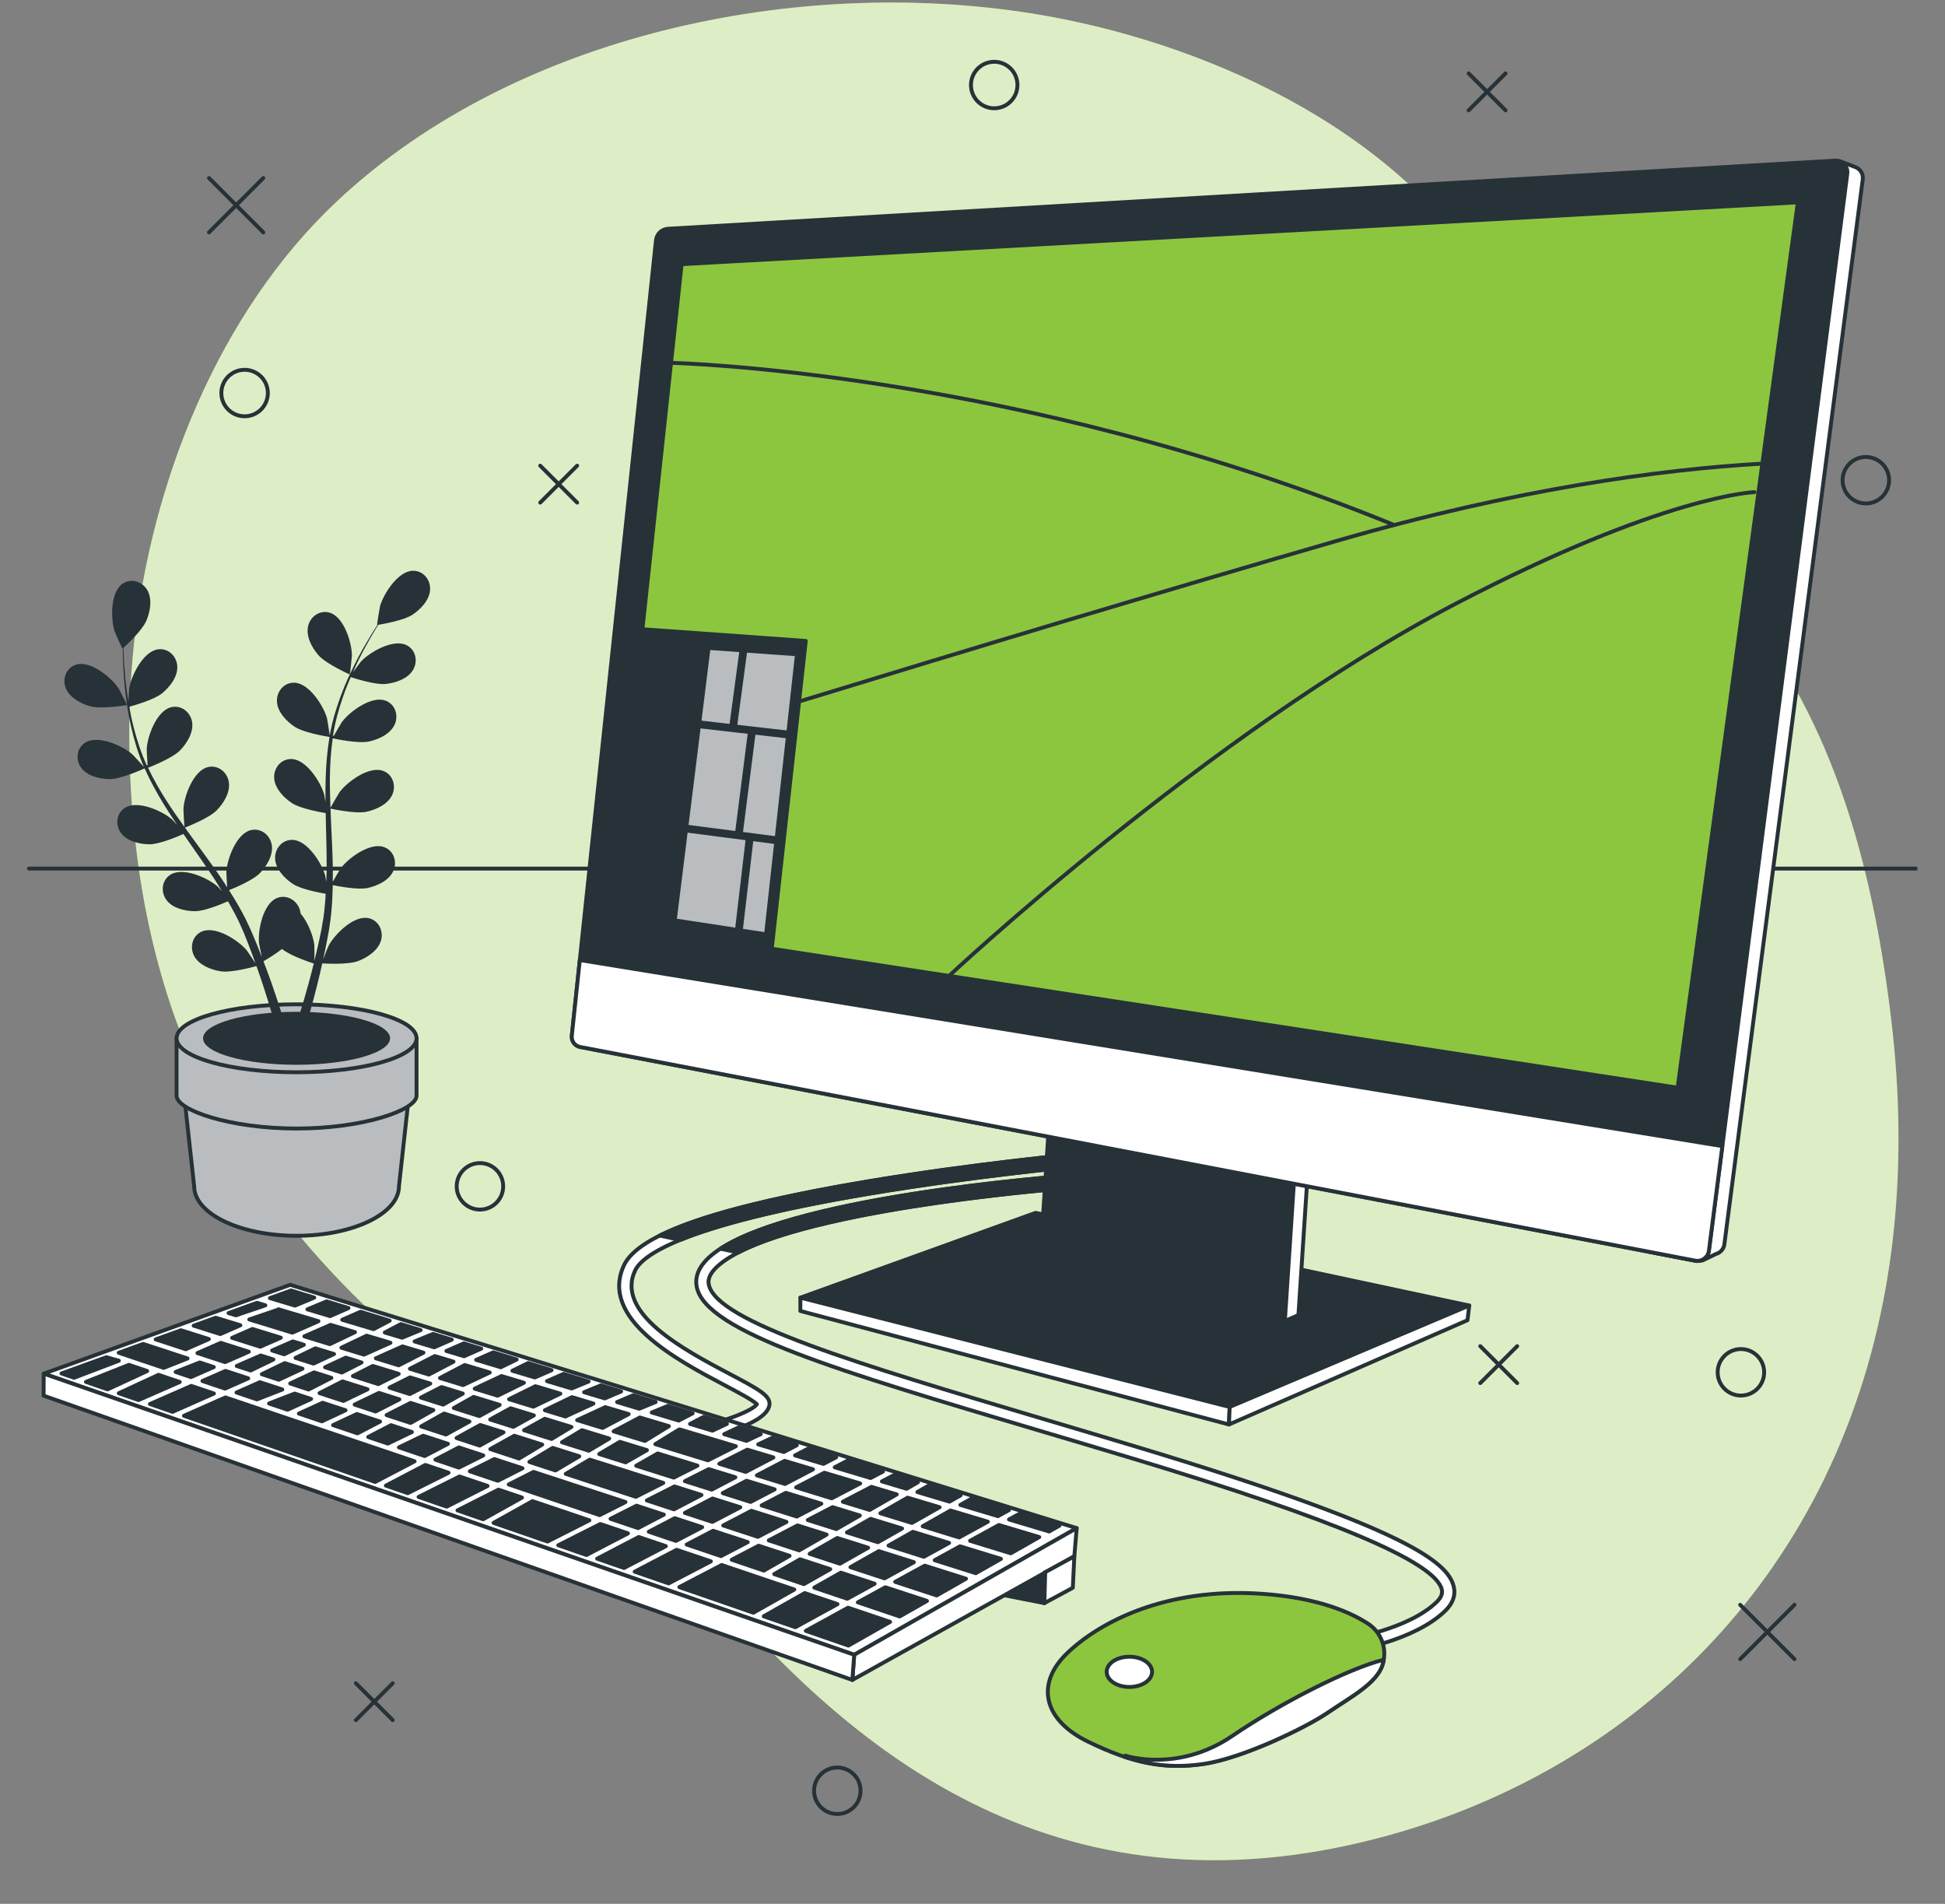 <?xml version="1.0" encoding="UTF-8"?>
<svg xmlns="http://www.w3.org/2000/svg" width="376" height="368" viewBox="0 0 376 368" fill="none">
  <rect x="0" y="0" width="376" height="368" fill="#808080" stroke="none"/>
  <path d="M205.737 3.735C238.434 10.312 275.594 28.501 290.784 60.038C313.74 107.687 355.034 107.205 365.646 197.435C367.302 211.504 367.406 224.735 366.169 237.103C365.505 243.752 364.445 250.154 363.026 256.297C350.203 312.055 307.899 346.845 259.421 356.933C195.664 370.213 157.87 330.297 135.277 304.038C112.685 277.781 37.597 253.797 26.467 165.177C24.776 151.665 24.466 137.963 25.907 124.407C29.184 93.463 42.111 60.471 65.259 38.796C66.999 37.169 68.793 35.595 70.634 34.067C106.658 4.252 161.161 -5.236 205.737 3.735Z" fill="#8CC63F"></path>
  <path opacity="0.7" d="M205.737 3.735C238.434 10.312 275.594 28.501 290.784 60.038C313.74 107.687 355.034 107.205 365.646 197.435C367.302 211.504 367.406 224.735 366.169 237.103C365.505 243.752 364.445 250.154 363.026 256.297C350.203 312.055 307.899 346.845 259.421 356.933C195.664 370.213 157.87 330.297 135.277 304.038C112.685 277.781 37.597 253.797 26.467 165.177C24.776 151.665 24.466 137.963 25.907 124.407C29.184 93.463 42.111 60.471 65.259 38.796C66.999 37.169 68.793 35.595 70.634 34.067C106.658 4.252 161.161 -5.236 205.737 3.735Z" fill="white"></path>
  <path d="M40.402 34.417L50.9 44.915" stroke="#263238" stroke-width="0.752" stroke-miterlimit="10" stroke-linecap="round" stroke-linejoin="round"></path>
  <path d="M50.9 34.417L40.402 44.915" stroke="#263238" stroke-width="0.752" stroke-miterlimit="10" stroke-linecap="round" stroke-linejoin="round"></path>
  <path d="M336.404 310.2L346.902 320.698" stroke="#263238" stroke-width="0.752" stroke-miterlimit="10" stroke-linecap="round" stroke-linejoin="round"></path>
  <path d="M346.902 310.2L336.404 320.698" stroke="#263238" stroke-width="0.752" stroke-miterlimit="10" stroke-linecap="round" stroke-linejoin="round"></path>
  <path d="M104.434 90.014L111.571 97.15" stroke="#263238" stroke-width="0.752" stroke-miterlimit="10" stroke-linecap="round" stroke-linejoin="round"></path>
  <path d="M111.571 90.014L104.434 97.15" stroke="#263238" stroke-width="0.752" stroke-miterlimit="10" stroke-linecap="round" stroke-linejoin="round"></path>
  <path d="M286.16 260.201L293.297 267.338" stroke="#263238" stroke-width="0.752" stroke-miterlimit="10" stroke-linecap="round" stroke-linejoin="round"></path>
  <path d="M293.297 260.201L286.16 267.338" stroke="#263238" stroke-width="0.752" stroke-miterlimit="10" stroke-linecap="round" stroke-linejoin="round"></path>
  <path d="M68.791 325.356L75.927 332.492" stroke="#263238" stroke-width="0.752" stroke-miterlimit="10" stroke-linecap="round" stroke-linejoin="round"></path>
  <path d="M75.927 325.356L68.791 332.492" stroke="#263238" stroke-width="0.752" stroke-miterlimit="10" stroke-linecap="round" stroke-linejoin="round"></path>
  <path d="M283.914 14.187L291.051 21.324" stroke="#263238" stroke-width="0.752" stroke-miterlimit="10" stroke-linecap="round" stroke-linejoin="round"></path>
  <path d="M291.051 14.187L283.914 21.324" stroke="#263238" stroke-width="0.752" stroke-miterlimit="10" stroke-linecap="round" stroke-linejoin="round"></path>
  <path d="M51.777 75.972C51.777 73.49 49.766 71.478 47.284 71.478C44.803 71.478 42.791 73.49 42.791 75.972C42.791 78.453 44.803 80.465 47.284 80.465C49.766 80.465 51.777 78.453 51.777 75.972Z" stroke="#263238" stroke-width="0.752" stroke-miterlimit="10" stroke-linecap="round" stroke-linejoin="round"></path>
  <path d="M196.69 16.434C196.69 13.953 194.678 11.941 192.196 11.941C189.715 11.941 187.703 13.953 187.703 16.434C187.703 18.916 189.715 20.927 192.196 20.927C194.678 20.927 196.69 18.916 196.69 16.434Z" stroke="#263238" stroke-width="0.752" stroke-miterlimit="10" stroke-linecap="round" stroke-linejoin="round"></path>
  <path d="M336.546 269.75C339.027 269.75 341.039 267.738 341.039 265.256C341.039 262.775 339.027 260.763 336.546 260.763C334.064 260.763 332.053 262.775 332.053 265.256C332.053 267.738 334.064 269.75 336.546 269.75Z" stroke="#263238" stroke-width="0.752" stroke-miterlimit="10" stroke-linecap="round" stroke-linejoin="round"></path>
  <path d="M166.357 346.137C166.357 343.656 164.346 341.644 161.864 341.644C159.383 341.644 157.371 343.656 157.371 346.137C157.371 348.619 159.383 350.63 161.864 350.63C164.345 350.631 166.357 348.619 166.357 346.137Z" stroke="#263238" stroke-width="0.752" stroke-miterlimit="10" stroke-linecap="round" stroke-linejoin="round"></path>
  <path d="M97.272 229.31C97.272 226.828 95.26 224.816 92.778 224.816C90.297 224.816 88.285 226.828 88.285 229.31C88.285 231.791 90.297 233.803 92.778 233.803C95.26 233.804 97.272 231.791 97.272 229.31Z" stroke="#263238" stroke-width="0.752" stroke-miterlimit="10" stroke-linecap="round" stroke-linejoin="round"></path>
  <path d="M365.191 92.822C365.191 90.34 363.18 88.329 360.698 88.329C358.217 88.329 356.205 90.34 356.205 92.822C356.205 95.303 358.217 97.315 360.698 97.315C363.179 97.316 365.191 95.303 365.191 92.822Z" stroke="#263238" stroke-width="0.752" stroke-miterlimit="10" stroke-linecap="round" stroke-linejoin="round"></path>
  <path d="M370.336 167.89H5.609" stroke="#263238" stroke-width="0.752" stroke-miterlimit="10" stroke-linecap="round" stroke-linejoin="round"></path>
  <path d="M35.555 211.324L37.534 229.305C37.534 234.587 46.397 238.868 57.33 238.868C68.262 238.868 77.125 234.587 77.125 229.305L79.105 211.324H35.555Z" fill="#BABDBF" stroke="#263238" stroke-width="0.752" stroke-miterlimit="10" stroke-linecap="round" stroke-linejoin="round"></path>
  <path d="M34.131 200.695V211.779C34.131 214.611 44.517 218.137 57.328 218.137C70.139 218.137 80.525 214.611 80.525 211.779V200.695H34.131Z" fill="#BABDBF" stroke="#263238" stroke-width="0.752" stroke-miterlimit="10" stroke-linecap="round" stroke-linejoin="round"></path>
  <path d="M57.33 207.263C70.141 207.263 80.527 204.322 80.527 200.694C80.527 197.066 70.141 194.125 57.33 194.125C44.518 194.125 34.133 197.066 34.133 200.694C34.133 204.322 44.518 207.263 57.33 207.263Z" fill="#BABDBF" stroke="#263238" stroke-width="0.752" stroke-miterlimit="10" stroke-linecap="round" stroke-linejoin="round"></path>
  <path d="M57.33 205.814C67.313 205.814 75.406 203.522 75.406 200.694C75.406 197.867 67.313 195.575 57.33 195.575C47.347 195.575 39.254 197.867 39.254 200.694C39.254 203.522 47.347 205.814 57.33 205.814Z" fill="#263238"></path>
  <path d="M17.478 136.528C19.626 137.117 24.551 136.289 24.555 136.289C24.606 136.28 23.024 133.208 22.902 133.026C21.489 130.915 17.517 127.668 14.782 128.449C12.812 129.012 11.986 131.185 12.714 133.011C13.458 134.878 15.649 136.025 17.478 136.528Z" fill="#263238"></path>
  <path d="M67.61 130.368C67.658 130.39 68.033 126.955 68.031 126.736C68.017 124.196 66.496 119.297 63.784 118.44C61.83 117.823 59.943 119.179 59.543 121.105C59.134 123.07 60.328 125.237 61.576 126.665C63.043 128.341 67.607 130.367 67.61 130.368Z" fill="#263238"></path>
  <path d="M79.762 110.326C76.92 110.431 74.151 114.749 73.46 117.193C73.401 117.404 72.848 120.815 72.9 120.807C72.9 120.807 72.948 120.799 72.96 120.798C72.517 121.476 72.05 122.208 71.557 123.018C70.658 124.522 69.655 126.229 68.688 128.161C67.718 130.089 66.717 132.211 65.866 134.54C65.009 136.875 64.227 139.374 63.754 142.053C63.748 142.083 63.747 142.115 63.742 142.145C63.636 141.319 63.266 139.017 63.217 138.844C62.532 136.399 59.772 132.075 56.93 131.964C54.882 131.885 53.42 133.692 53.542 135.654C53.667 137.658 55.391 139.432 56.972 140.48C58.755 141.661 63.336 142.391 63.702 142.448C63.275 145.005 63.044 147.661 62.959 150.364C62.908 151.909 62.905 153.467 62.923 155.028C62.809 154.316 62.702 153.68 62.677 153.593C61.992 151.147 59.232 146.824 56.39 146.713C54.342 146.634 52.88 148.441 53.002 150.403C53.127 152.407 54.851 154.181 56.432 155.229C58.037 156.291 61.93 156.993 62.962 157.164C62.975 157.764 62.981 158.362 62.997 158.961C63.069 161.835 63.154 164.702 63.15 167.517C63.149 168.509 63.112 169.486 63.078 170.464C62.976 169.833 62.886 169.3 62.863 169.221C62.179 166.775 59.418 162.452 56.576 162.341C54.528 162.261 53.066 164.068 53.188 166.031C53.313 168.035 55.036 169.809 56.618 170.857C58.149 171.871 61.737 172.55 62.963 172.761C62.899 173.761 62.835 174.763 62.728 175.729C62.639 176.387 62.599 177.027 62.474 177.683C62.364 178.335 62.254 178.981 62.146 179.62C61.892 180.843 61.637 182.107 61.358 183.295C61.172 184.122 60.978 184.907 60.785 185.698C60.798 184.711 60.781 182.777 60.761 182.616C60.558 180.94 59.571 178.312 58.114 176.575C58.086 176.328 58.036 176.083 57.962 175.845C57.374 173.969 55.363 172.804 53.479 173.61C50.864 174.729 49.831 179.753 50.066 182.282C50.079 182.431 50.411 184.033 50.636 185.04C50.414 184.468 50.204 183.911 49.968 183.325C49.508 182.163 49.015 181.018 48.489 179.782C48.215 179.195 47.937 178.602 47.656 178.003C47.391 177.403 47.034 176.803 46.724 176.195C45.973 174.803 45.143 173.428 44.278 172.061C45.294 171.655 48.882 170.166 50.212 168.801C51.535 167.442 52.844 165.343 52.541 163.359C52.245 161.415 50.433 159.959 48.449 160.47C45.694 161.18 43.912 165.99 43.762 168.526C43.752 168.683 43.848 170.515 43.921 171.52C43.394 170.702 42.872 169.884 42.313 169.074C40.697 166.737 38.988 164.42 37.294 162.103C36.774 161.393 36.266 160.68 35.753 159.968C36.116 159.828 40.42 158.149 41.909 156.62C43.233 155.261 44.541 153.162 44.239 151.177C43.943 149.234 42.131 147.777 40.147 148.288C37.392 148.998 35.611 153.808 35.46 156.344C35.448 156.535 35.59 159.17 35.66 159.838C34.532 158.27 33.423 156.696 32.393 155.099C30.969 152.899 29.692 150.662 28.616 148.402C28.786 148.337 33.285 146.605 34.811 145.039C36.134 143.68 37.443 141.581 37.14 139.597C36.844 137.653 35.032 136.197 33.048 136.708C30.293 137.418 28.512 142.227 28.361 144.762C28.351 144.929 28.457 146.938 28.53 147.891C28.444 147.913 28.459 147.909 28.373 147.932C27.249 145.498 26.467 142.998 25.851 140.623C25.491 139.247 25.224 137.912 24.993 136.608C25.864 136.372 29.833 135.247 31.362 133.988C32.827 132.783 34.358 130.841 34.276 128.835C34.195 126.871 32.554 125.224 30.526 125.514C27.71 125.917 25.411 130.502 24.982 133.006C24.959 133.142 24.875 134.552 24.829 135.58C24.734 134.989 24.625 134.383 24.545 133.815C24.241 131.686 24.092 129.717 23.976 127.972C23.917 126.98 23.884 126.081 23.861 125.24C24.596 124.562 27.518 121.792 28.281 120.004C29.026 118.26 29.489 115.83 28.492 114.088C27.515 112.381 25.3 111.676 23.634 112.869C21.32 114.524 21.393 119.653 22.166 122.072C22.233 122.281 23.653 125.431 23.692 125.396C23.692 125.396 23.728 125.363 23.737 125.356C23.742 126.165 23.757 127.033 23.792 127.981C23.871 129.732 23.977 131.709 24.236 133.854C24.49 135.997 24.826 138.318 25.402 140.732C25.975 143.152 26.701 145.668 27.785 148.163C27.797 148.191 27.813 148.219 27.825 148.247C27.282 147.615 25.702 145.901 25.566 145.783C23.646 144.121 18.959 142.037 16.527 143.513C14.775 144.576 14.553 146.89 15.737 148.459C16.947 150.062 19.363 150.59 21.26 150.592C23.399 150.593 27.623 148.675 27.958 148.522C29.012 150.889 30.286 153.233 31.706 155.533C32.516 156.85 33.373 158.15 34.248 159.444C33.761 158.913 33.321 158.442 33.252 158.383C31.332 156.72 26.645 154.637 24.213 156.113C22.461 157.176 22.239 159.49 23.424 161.06C24.633 162.662 27.05 163.192 28.947 163.192C30.871 163.194 34.505 161.631 35.462 161.204C35.803 161.697 36.138 162.192 36.481 162.683C38.126 165.04 39.779 167.386 41.329 169.736C41.876 170.563 42.383 171.399 42.895 172.233C42.462 171.762 42.092 171.369 42.03 171.315C40.11 169.652 35.422 167.569 32.991 169.045C31.239 170.109 31.017 172.422 32.201 173.992C33.411 175.594 35.827 176.123 37.724 176.125C39.561 176.126 42.928 174.714 44.066 174.212C44.563 175.082 45.064 175.952 45.507 176.818C45.797 177.416 46.116 177.971 46.373 178.587C46.641 179.192 46.906 179.791 47.167 180.385C47.63 181.546 48.115 182.741 48.538 183.884C48.838 184.678 49.11 185.44 49.386 186.205C48.851 185.375 47.771 183.771 47.665 183.648C46.019 181.713 41.702 178.944 39.075 180.034C37.182 180.82 36.611 183.074 37.544 184.804C38.497 186.571 40.805 187.46 42.68 187.749C44.745 188.066 49.041 186.88 49.577 186.728C50.029 187.997 50.456 189.236 50.84 190.413C52.171 194.447 53.128 197.86 53.768 200.272L55.676 199.995C55.66 199.94 55.646 199.891 55.63 199.835C54.929 197.405 53.881 193.951 52.435 189.868C51.982 188.577 51.471 187.206 50.934 185.804C51.243 185.625 53.001 184.6 54.52 183.435C56.187 184.787 60.143 186.077 60.655 186.24C60.332 187.549 60.005 188.818 59.677 190.011C58.561 194.11 57.476 197.485 56.68 199.849L58.773 199.546C59.49 197.211 60.393 194.107 61.307 190.437C61.641 189.11 61.972 187.685 62.297 186.219C62.843 186.252 67.303 186.504 69.256 185.756C71.027 185.077 73.095 183.72 73.652 181.79C74.197 179.901 73.163 177.82 71.147 177.453C68.348 176.943 64.715 180.564 63.516 182.803C63.445 182.935 62.838 184.454 62.471 185.419C62.601 184.818 62.733 184.238 62.859 183.619C63.117 182.396 63.338 181.169 63.581 179.849C63.675 179.208 63.771 178.56 63.867 177.905C63.977 177.259 64.011 176.561 64.086 175.883C64.227 174.307 64.295 172.703 64.327 171.085C65.397 171.309 69.212 172.045 71.075 171.64C72.929 171.237 75.178 170.209 76.021 168.386C76.846 166.602 76.138 164.387 74.201 163.72C71.512 162.792 67.372 165.821 65.848 167.853C65.752 167.979 64.823 169.56 64.329 170.438C64.34 169.466 64.357 168.495 64.336 167.51C64.278 164.669 64.13 161.795 63.996 158.927C63.954 158.049 63.924 157.173 63.89 156.297C64.269 156.38 68.785 157.354 70.871 156.9C72.725 156.498 74.974 155.469 75.817 153.646C76.642 151.862 75.934 149.648 73.997 148.98C71.308 148.052 67.168 151.081 65.644 153.112C65.529 153.265 64.194 155.541 63.883 156.136C63.809 154.206 63.751 152.281 63.773 150.382C63.799 147.761 63.969 145.19 64.318 142.712C64.494 142.752 69.203 143.789 71.339 143.325C73.193 142.922 75.442 141.893 76.285 140.071C77.111 138.286 76.402 136.072 74.465 135.404C71.776 134.476 67.636 137.505 66.112 139.537C66.012 139.67 64.993 141.402 64.527 142.239C64.443 142.209 64.458 142.215 64.374 142.185C64.779 139.536 65.507 137.02 66.303 134.699C66.762 133.354 67.275 132.093 67.802 130.878C68.66 131.162 72.59 132.412 74.559 132.206C76.446 132.009 78.794 131.234 79.833 129.516C80.849 127.833 80.389 125.553 78.536 124.676C75.965 123.46 71.518 126.016 69.78 127.866C69.685 127.967 68.838 129.097 68.232 129.929C68.478 129.385 68.723 128.818 68.969 128.3C69.889 126.356 70.852 124.633 71.717 123.113C72.215 122.253 72.684 121.485 73.129 120.771C74.115 120.61 78.08 119.912 79.704 118.842C81.287 117.797 83.015 116.027 83.143 114.023C83.269 112.061 81.81 110.25 79.762 110.326Z" fill="#263238"></path>
  <path d="M260.916 319.154L260.561 316.803C260.677 316.785 272.185 314.99 277.689 309.696C278.87 308.561 278.841 307.74 278.716 307.223C277.443 301.938 257.982 293.685 219.222 281.994C212.839 280.068 206.656 278.233 200.732 276.475C162.031 264.988 136.463 257.399 134.698 248.786C134.255 246.633 135.227 244.548 137.583 242.591C150.996 231.452 204.387 227.412 206.653 227.246L206.828 229.617C206.28 229.658 151.933 233.764 139.103 244.421C136.648 246.46 136.933 247.852 137.027 248.309C138.506 255.525 166.265 263.764 201.409 274.195C207.336 275.955 213.523 277.791 219.909 279.717C271.68 295.334 279.88 301.898 281.029 306.667C281.433 308.348 280.865 309.944 279.338 311.411C273.284 317.231 261.419 319.078 260.916 319.154Z" fill="white" stroke="#263238" stroke-width="0.752" stroke-miterlimit="10" stroke-linecap="round" stroke-linejoin="round"></path>
  <path d="M139.271 241.363L142.702 242.107C159.875 233.165 206.322 229.654 206.828 229.617L206.654 227.246C204.473 227.406 154.954 231.154 139.271 241.363Z" fill="#263238" stroke="#263238" stroke-width="0.752" stroke-miterlimit="10" stroke-linecap="round" stroke-linejoin="round"></path>
  <path d="M267.297 321.697C268.202 318.769 267.083 315.564 264.519 313.883C261.061 311.614 254.764 308.842 244.089 308.08C225.189 306.73 212.365 313.705 206.29 319.555C200.216 325.404 201.565 332.379 210.34 336.654C219.114 340.929 225.414 342.054 232.839 340.929C240.263 339.804 252.413 333.955 256.688 331.029C260.963 328.105 266.137 325.404 267.262 321.804C267.275 321.768 267.286 321.732 267.297 321.697Z" fill="#8CC63F" stroke="#263238" stroke-width="0.752" stroke-miterlimit="10" stroke-linecap="round" stroke-linejoin="round"></path>
  <path d="M238.239 335.529C227.665 342.729 217.54 339.354 217.54 339.354L217.307 339.55C222.786 341.378 227.527 341.734 232.839 340.929C240.264 339.804 252.414 333.954 256.688 331.03C260.963 328.105 266.138 325.405 267.263 321.805C267.274 321.769 267.285 321.734 267.296 321.697C267.386 321.406 267.451 321.112 267.501 320.817C260.842 322.43 247.603 329.154 238.239 335.529Z" fill="white" stroke="#263238" stroke-width="0.752" stroke-miterlimit="10" stroke-linecap="round" stroke-linejoin="round"></path>
  <path d="M222.714 323.154C222.714 324.769 220.75 326.079 218.327 326.079C215.904 326.079 213.939 324.77 213.939 323.154C213.939 321.537 215.904 320.229 218.327 320.229C220.75 320.229 222.714 321.538 222.714 323.154Z" fill="white" stroke="#263238" stroke-width="0.752" stroke-miterlimit="10" stroke-linecap="round" stroke-linejoin="round"></path>
  <path d="M134.312 278.419L133.83 276.091C140.947 274.617 145.655 272.486 146.316 271.429C145.589 270.655 142.539 269.045 140.054 267.732C130.98 262.941 115.792 254.922 120.619 244.578C123.445 238.52 138.821 233.223 167.622 228.385C188.518 224.874 208.906 222.991 209.109 222.973L209.326 225.341C209.123 225.36 188.812 227.236 168.004 230.732C131.844 236.808 124.144 242.645 122.772 245.585C118.902 253.876 132.298 260.949 141.162 265.63C146.546 268.472 149.004 269.77 148.746 271.574C148.234 275.163 138.482 277.557 134.312 278.419Z" fill="white" stroke="#263238" stroke-width="0.752" stroke-miterlimit="10" stroke-linecap="round" stroke-linejoin="round"></path>
  <path d="M209.111 222.973C208.907 222.992 188.519 224.874 167.624 228.385C148.323 231.627 135.061 235.077 127.555 238.822L131.497 239.677C138.009 237.012 149.121 233.905 168.006 230.732C188.814 227.235 209.125 225.36 209.328 225.341L209.111 222.973Z" fill="#263238" stroke="#263238" stroke-width="0.752" stroke-miterlimit="10" stroke-linecap="round" stroke-linejoin="round"></path>
  <path d="M208.143 295.376L165.135 319.857L8.453 265.517L56.097 248.346L208.143 295.376Z" fill="white" stroke="#263238" stroke-width="0.752" stroke-miterlimit="10" stroke-linecap="round" stroke-linejoin="round"></path>
  <path d="M139.051 282.939L144.16 284.508L149.507 281.718L144.455 280.205L139.051 282.939Z" fill="#263238" stroke="#263238" stroke-width="0.752" stroke-miterlimit="10" stroke-linecap="round" stroke-linejoin="round"></path>
  <path d="M131.114 276.419L126.684 279.142L136.863 282.268L142.248 279.544L131.369 276.287L131.114 276.419Z" fill="#263238" stroke="#263238" stroke-width="0.752" stroke-miterlimit="10" stroke-linecap="round" stroke-linejoin="round"></path>
  <path d="M146.314 285.171L151.755 286.841L157.173 284.014L151.682 282.37L146.314 285.171Z" fill="#263238" stroke="#263238" stroke-width="0.752" stroke-miterlimit="10" stroke-linecap="round" stroke-linejoin="round"></path>
  <path d="M111.566 274.5L116.487 276.01L121.531 273.34L117.017 271.989L111.566 274.5Z" fill="#263238" stroke="#263238" stroke-width="0.752" stroke-miterlimit="10" stroke-linecap="round" stroke-linejoin="round"></path>
  <path d="M118.629 276.669L124.665 278.523L129.309 275.67L123.69 273.987L118.629 276.669Z" fill="#263238" stroke="#263238" stroke-width="0.752" stroke-miterlimit="10" stroke-linecap="round" stroke-linejoin="round"></path>
  <path d="M143.117 291.348L137.738 289.646L132.398 292.433L137.706 294.173L143.117 291.348Z" fill="#263238" stroke="#263238" stroke-width="0.752" stroke-miterlimit="10" stroke-linecap="round" stroke-linejoin="round"></path>
  <path d="M153.912 287.503L160.783 289.613L166.285 286.742L159.351 284.665L153.912 287.503Z" fill="#263238" stroke="#263238" stroke-width="0.752" stroke-miterlimit="10" stroke-linecap="round" stroke-linejoin="round"></path>
  <path d="M98.41 270.46L103.109 271.903L108.326 269.386L103.503 267.942L98.41 270.46Z" fill="#263238" stroke="#263238" stroke-width="0.752" stroke-miterlimit="10" stroke-linecap="round" stroke-linejoin="round"></path>
  <path d="M159.8 296.628L154.177 294.849L148.617 297.75L154.487 299.674L159.8 296.628Z" fill="#263238" stroke="#263238" stroke-width="0.752" stroke-miterlimit="10" stroke-linecap="round" stroke-linejoin="round"></path>
  <path d="M166.228 292.943L160.94 291.319L156.16 293.814L161.669 295.557L166.228 292.943Z" fill="#263238" stroke="#263238" stroke-width="0.752" stroke-miterlimit="10" stroke-linecap="round" stroke-linejoin="round"></path>
  <path d="M162.939 290.276L168.111 291.864L173.352 288.859L168.461 287.395L162.939 290.276Z" fill="#263238" stroke="#263238" stroke-width="0.752" stroke-miterlimit="10" stroke-linecap="round" stroke-linejoin="round"></path>
  <path d="M152.043 294.174L145.249 292.024L139.809 294.863L146.511 297.061L152.043 294.174Z" fill="#263238" stroke="#263238" stroke-width="0.752" stroke-miterlimit="10" stroke-linecap="round" stroke-linejoin="round"></path>
  <path d="M181.641 291.34L175.447 289.485L170.188 292.501L176.285 294.373L181.641 291.34Z" fill="#263238" stroke="#263238" stroke-width="0.752" stroke-miterlimit="10" stroke-linecap="round" stroke-linejoin="round"></path>
  <path d="M174.385 295.449L168.302 293.581L163.721 296.207L169.704 298.101L174.385 295.449Z" fill="#263238" stroke="#263238" stroke-width="0.752" stroke-miterlimit="10" stroke-linecap="round" stroke-linejoin="round"></path>
  <path d="M110.503 270.094L105.338 272.587L109.293 273.801L114.721 271.301L110.583 270.061L110.503 270.094Z" fill="#263238" stroke="#263238" stroke-width="0.752" stroke-miterlimit="10" stroke-linecap="round" stroke-linejoin="round"></path>
  <path d="M36.903 266.185L41.332 264.245L38.609 263.352L33.957 265.19L36.903 266.185Z" fill="#263238" stroke="#263238" stroke-width="0.752" stroke-miterlimit="10" stroke-linecap="round" stroke-linejoin="round"></path>
  <path d="M38.168 261.539L43.511 263.291L48.103 261.28L42.675 259.562L38.168 261.539Z" fill="#263238" stroke="#263238" stroke-width="0.752" stroke-miterlimit="10" stroke-linecap="round" stroke-linejoin="round"></path>
  <path d="M44.875 258.596L50.304 260.314L54.288 258.569L48.788 256.88L44.875 258.596Z" fill="#263238" stroke="#263238" stroke-width="0.752" stroke-miterlimit="10" stroke-linecap="round" stroke-linejoin="round"></path>
  <path d="M60.142 270.412L56.952 269.366L52.008 271.285L55.591 272.495L60.142 270.412Z" fill="#263238" stroke="#263238" stroke-width="0.752" stroke-miterlimit="10" stroke-linecap="round" stroke-linejoin="round"></path>
  <path d="M47.987 266.427L43.592 264.985L39.135 266.938L43.5 268.412L47.987 266.427Z" fill="#263238" stroke="#263238" stroke-width="0.752" stroke-miterlimit="10" stroke-linecap="round" stroke-linejoin="round"></path>
  <path d="M52.6 261.04L54.929 261.777L58.74 259.936L56.612 259.282L52.6 261.04Z" fill="#263238" stroke="#263238" stroke-width="0.752" stroke-miterlimit="10" stroke-linecap="round" stroke-linejoin="round"></path>
  <path d="M54.578 268.586L50.238 267.164L45.723 269.162L49.666 270.493L54.578 268.586Z" fill="#263238" stroke="#263238" stroke-width="0.752" stroke-miterlimit="10" stroke-linecap="round" stroke-linejoin="round"></path>
  <path d="M91.769 268.42L96.206 269.783L101.279 267.276L96.945 265.979L91.769 268.42Z" fill="#263238" stroke="#263238" stroke-width="0.752" stroke-miterlimit="10" stroke-linecap="round" stroke-linejoin="round"></path>
  <path d="M79.25 264.576L82.902 265.698L87.666 263.2L84.051 262.117L79.25 264.576Z" fill="#263238" stroke="#263238" stroke-width="0.752" stroke-miterlimit="10" stroke-linecap="round" stroke-linejoin="round"></path>
  <path d="M60.604 263.574L64.575 261.728L60.969 260.621L57.131 262.475L60.604 263.574Z" fill="#263238" stroke="#263238" stroke-width="0.752" stroke-miterlimit="10" stroke-linecap="round" stroke-linejoin="round"></path>
  <path d="M85.055 266.359L89.519 267.729L94.672 265.297L89.837 263.849L85.055 266.359Z" fill="#263238" stroke="#263238" stroke-width="0.752" stroke-miterlimit="10" stroke-linecap="round" stroke-linejoin="round"></path>
  <path d="M77.744 260.275L72.656 262.55L77.079 263.908L81.86 261.46L77.812 260.248L77.744 260.275Z" fill="#263238" stroke="#263238" stroke-width="0.752" stroke-miterlimit="10" stroke-linecap="round" stroke-linejoin="round"></path>
  <path d="M65.996 260.506L70.352 261.844L75.482 259.55L70.886 258.174L65.996 260.506Z" fill="#263238" stroke="#263238" stroke-width="0.752" stroke-miterlimit="10" stroke-linecap="round" stroke-linejoin="round"></path>
  <path d="M58.838 258.307L63.757 259.818L68.625 257.497L63.91 256.085L58.838 258.307Z" fill="#263238" stroke="#263238" stroke-width="0.752" stroke-miterlimit="10" stroke-linecap="round" stroke-linejoin="round"></path>
  <path d="M122.984 283.315L130.248 285.614L134.822 283.3L127.14 280.94L122.984 283.315Z" fill="#263238" stroke="#263238" stroke-width="0.752" stroke-miterlimit="10" stroke-linecap="round" stroke-linejoin="round"></path>
  <path d="M132.41 286.298L137.588 287.936L142.158 285.552L137.009 283.971L132.41 286.298Z" fill="#263238" stroke="#263238" stroke-width="0.752" stroke-miterlimit="10" stroke-linecap="round" stroke-linejoin="round"></path>
  <path d="M158.782 290.657L151.911 288.548L147.232 290.989L154.027 293.139L158.782 290.657Z" fill="#263238" stroke="#263238" stroke-width="0.752" stroke-miterlimit="10" stroke-linecap="round" stroke-linejoin="round"></path>
  <path d="M139.719 288.611L145.099 290.314L149.753 287.885L144.313 286.214L139.719 288.611Z" fill="#263238" stroke="#263238" stroke-width="0.752" stroke-miterlimit="10" stroke-linecap="round" stroke-linejoin="round"></path>
  <path d="M66.797 272.594L62.361 271.139L57.783 273.236L62.219 274.734L66.797 272.594Z" fill="#263238" stroke="#263238" stroke-width="0.752" stroke-miterlimit="10" stroke-linecap="round" stroke-linejoin="round"></path>
  <path d="M101.316 276.458L106.627 278.139L110.471 275.822L105.306 274.236L101.316 276.458Z" fill="#263238" stroke="#263238" stroke-width="0.752" stroke-miterlimit="10" stroke-linecap="round" stroke-linejoin="round"></path>
  <path d="M108.641 278.775L113.811 280.412L117.77 278.063L112.505 276.446L108.641 278.775Z" fill="#263238" stroke="#263238" stroke-width="0.752" stroke-miterlimit="10" stroke-linecap="round" stroke-linejoin="round"></path>
  <path d="M115.838 281.053L120.93 282.665L125.064 280.303L119.818 278.692L115.838 281.053Z" fill="#263238" stroke="#263238" stroke-width="0.752" stroke-miterlimit="10" stroke-linecap="round" stroke-linejoin="round"></path>
  <path d="M64.065 266.33L60.715 265.27L56.098 267.417L59.652 268.582L64.065 266.33Z" fill="#263238" stroke="#263238" stroke-width="0.752" stroke-miterlimit="10" stroke-linecap="round" stroke-linejoin="round"></path>
  <path d="M56.514 257.594L61.562 255.383L53.836 253.069L53.851 253.113L48.193 255.039L56.514 257.594Z" fill="#263238" stroke="#263238" stroke-width="0.752" stroke-miterlimit="10" stroke-linecap="round" stroke-linejoin="round"></path>
  <path d="M45.609 254.245L51.298 252.308L49.671 251.821L44.178 253.805L45.609 254.245Z" fill="#263238" stroke="#263238" stroke-width="0.752" stroke-miterlimit="10" stroke-linecap="round" stroke-linejoin="round"></path>
  <path d="M195.051 293.702L202.814 296.026L204.833 294.879L197.174 292.538L195.051 293.702Z" fill="#263238" stroke="#263238" stroke-width="0.752" stroke-miterlimit="10" stroke-linecap="round" stroke-linejoin="round"></path>
  <path d="M58.475 264.562L55.05 263.479L50.617 265.621L53.89 266.694L58.475 264.562Z" fill="#263238" stroke="#263238" stroke-width="0.752" stroke-miterlimit="10" stroke-linecap="round" stroke-linejoin="round"></path>
  <path d="M94.756 274.381L99.24 275.8L103.207 273.59L98.705 272.208L94.756 274.381Z" fill="#263238" stroke="#263238" stroke-width="0.752" stroke-miterlimit="10" stroke-linecap="round" stroke-linejoin="round"></path>
  <path d="M45.77 264.032L48.447 264.909L52.85 262.782L50.395 262.005L45.77 264.032Z" fill="#263238" stroke="#263238" stroke-width="0.752" stroke-miterlimit="10" stroke-linecap="round" stroke-linejoin="round"></path>
  <path d="M87.738 272.16L92.669 273.72L96.595 271.56L91.556 270.012L87.738 272.16Z" fill="#263238" stroke="#263238" stroke-width="0.752" stroke-miterlimit="10" stroke-linecap="round" stroke-linejoin="round"></path>
  <path d="M83.778 272.568L79.355 271.169L74.732 273.526L79.371 275.047L83.778 272.568Z" fill="#263238" stroke="#263238" stroke-width="0.752" stroke-miterlimit="10" stroke-linecap="round" stroke-linejoin="round"></path>
  <path d="M90.752 274.776L85.847 273.224L81.414 275.717L86.194 277.284L90.752 274.776Z" fill="#263238" stroke="#263238" stroke-width="0.752" stroke-miterlimit="10" stroke-linecap="round" stroke-linejoin="round"></path>
  <path d="M104.819 279.229L99.414 277.518L94.779 280.1L100.346 281.925L104.819 279.229Z" fill="#263238" stroke="#263238" stroke-width="0.752" stroke-miterlimit="10" stroke-linecap="round" stroke-linejoin="round"></path>
  <path d="M135.605 288.971L130.388 287.319L125.047 290.022L130.294 291.743L135.605 288.971Z" fill="#263238" stroke="#263238" stroke-width="0.752" stroke-miterlimit="10" stroke-linecap="round" stroke-linejoin="round"></path>
  <path d="M111.983 281.495L106.833 279.866L102.336 282.577L107.374 284.229L111.983 281.495Z" fill="#263238" stroke="#263238" stroke-width="0.752" stroke-miterlimit="10" stroke-linecap="round" stroke-linejoin="round"></path>
  <path d="M128.227 286.636L114.009 282.137L109.375 284.886L122.914 289.324L128.227 286.636Z" fill="#263238" stroke="#263238" stroke-width="0.752" stroke-miterlimit="10" stroke-linecap="round" stroke-linejoin="round"></path>
  <path d="M97.337 276.86L92.838 275.437L88.254 277.959L92.73 279.427L97.337 276.86Z" fill="#263238" stroke="#263238" stroke-width="0.752" stroke-miterlimit="10" stroke-linecap="round" stroke-linejoin="round"></path>
  <path d="M75.301 268.225L79.213 269.463L83.178 267.44L79.27 266.24L75.301 268.225Z" fill="#263238" stroke="#263238" stroke-width="0.752" stroke-miterlimit="10" stroke-linecap="round" stroke-linejoin="round"></path>
  <path d="M68.227 265.986L73.13 267.538L77.074 265.566L72.065 264.027L68.227 265.986Z" fill="#263238" stroke="#263238" stroke-width="0.752" stroke-miterlimit="10" stroke-linecap="round" stroke-linejoin="round"></path>
  <path d="M77.202 270.489L73.254 269.239L68.557 271.502L72.608 272.83L77.202 270.489Z" fill="#263238" stroke="#263238" stroke-width="0.752" stroke-miterlimit="10" stroke-linecap="round" stroke-linejoin="round"></path>
  <path d="M81.365 270.144L85.667 271.505L89.463 269.37L85.355 268.109L81.365 270.144Z" fill="#263238" stroke="#263238" stroke-width="0.752" stroke-miterlimit="10" stroke-linecap="round" stroke-linejoin="round"></path>
  <path d="M62.842 264.282L66.075 265.305L69.889 263.359L66.839 262.423L62.842 264.282Z" fill="#263238" stroke="#263238" stroke-width="0.752" stroke-miterlimit="10" stroke-linecap="round" stroke-linejoin="round"></path>
  <path d="M71.049 268.541L66.216 267.012L61.773 269.278L66.384 270.79L71.049 268.541Z" fill="#263238" stroke="#263238" stroke-width="0.752" stroke-miterlimit="10" stroke-linecap="round" stroke-linejoin="round"></path>
  <path d="M35.907 260.798L40.38 258.836L34.981 257.127L30.094 258.893L35.907 260.798Z" fill="#263238" stroke="#263238" stroke-width="0.752" stroke-miterlimit="10" stroke-linecap="round" stroke-linejoin="round"></path>
  <path d="M80.149 282.461L55.679 274.198L55.659 274.207L55.65 274.188L43.577 270.111L35.557 273.661L72.535 286.449L80.149 282.461Z" fill="#263238" stroke="#263238" stroke-width="0.752" stroke-miterlimit="10" stroke-linecap="round" stroke-linejoin="round"></path>
  <path d="M20.798 268.556L28.459 265.006L24.921 263.812L16.615 267.11L20.798 268.556Z" fill="#263238" stroke="#263238" stroke-width="0.752" stroke-miterlimit="10" stroke-linecap="round" stroke-linejoin="round"></path>
  <path d="M34.75 267.13L30.642 265.743L22.957 269.303L26.776 270.624L34.75 267.13Z" fill="#263238" stroke="#263238" stroke-width="0.752" stroke-miterlimit="10" stroke-linecap="round" stroke-linejoin="round"></path>
  <path d="M41.355 269.361L36.977 267.883L28.98 271.386L33.358 272.9L41.355 269.361Z" fill="#263238" stroke="#263238" stroke-width="0.752" stroke-miterlimit="10" stroke-linecap="round" stroke-linejoin="round"></path>
  <path d="M100.912 289.472L96.361 287.935L88.434 291.946L93.401 293.663L100.912 289.472Z" fill="#263238" stroke="#263238" stroke-width="0.752" stroke-miterlimit="10" stroke-linecap="round" stroke-linejoin="round"></path>
  <path d="M86.712 284.676L82.227 283.161L74.594 287.16L78.822 288.621L86.712 284.676Z" fill="#263238" stroke="#263238" stroke-width="0.752" stroke-miterlimit="10" stroke-linecap="round" stroke-linejoin="round"></path>
  <path d="M94.258 287.225L88.828 285.391L80.918 289.347L86.35 291.225L94.258 287.225Z" fill="#263238" stroke="#263238" stroke-width="0.752" stroke-miterlimit="10" stroke-linecap="round" stroke-linejoin="round"></path>
  <path d="M72.212 256.916L75.341 255.276L69.698 253.55L66.154 255.102L72.212 256.916Z" fill="#263238" stroke="#263238" stroke-width="0.752" stroke-miterlimit="10" stroke-linecap="round" stroke-linejoin="round"></path>
  <path d="M74.385 257.567L77.73 258.569L81.314 257.102L77.496 255.935L74.385 257.567Z" fill="#263238" stroke="#263238" stroke-width="0.752" stroke-miterlimit="10" stroke-linecap="round" stroke-linejoin="round"></path>
  <path d="M113.933 293.869L102.939 290.157L95.41 294.359L105.836 297.964L113.933 293.869Z" fill="#263238" stroke="#263238" stroke-width="0.752" stroke-miterlimit="10" stroke-linecap="round" stroke-linejoin="round"></path>
  <path d="M80.148 259.292L83.946 260.43L87.339 258.944L83.711 257.834L80.148 259.292Z" fill="#263238" stroke="#263238" stroke-width="0.752" stroke-miterlimit="10" stroke-linecap="round" stroke-linejoin="round"></path>
  <path d="M24.874 262.124L24.918 262.106L24.932 262.143L31.632 264.405L36.252 262.579L27.673 259.768L22.949 261.474L24.874 262.124Z" fill="#263238" stroke="#263238" stroke-width="0.752" stroke-miterlimit="10" stroke-linecap="round" stroke-linejoin="round"></path>
  <path d="M59.424 253.086L63.808 254.399L67.372 252.838L63.141 251.544L59.424 253.086Z" fill="#263238" stroke="#263238" stroke-width="0.752" stroke-miterlimit="10" stroke-linecap="round" stroke-linejoin="round"></path>
  <path d="M46.467 256.167L41.697 254.702L37.435 256.241L42.584 257.871L46.467 256.167Z" fill="#263238" stroke="#263238" stroke-width="0.752" stroke-miterlimit="10" stroke-linecap="round" stroke-linejoin="round"></path>
  <path d="M169.083 306.128L162.536 303.981L157.42 306.878L163.79 309.03L169.083 306.128Z" fill="#263238" stroke="#263238" stroke-width="0.752" stroke-miterlimit="10" stroke-linecap="round" stroke-linejoin="round"></path>
  <path d="M193.099 294.772L187.527 297.826L195.397 300.243L200.908 297.11L193.099 294.772Z" fill="#263238" stroke="#263238" stroke-width="0.752" stroke-miterlimit="10" stroke-linecap="round" stroke-linejoin="round"></path>
  <path d="M57.02 252.367L60.758 250.815L56.261 249.44L52.176 250.916L57.02 252.367Z" fill="#263238" stroke="#263238" stroke-width="0.752" stroke-miterlimit="10" stroke-linecap="round" stroke-linejoin="round"></path>
  <path d="M185.587 298.889L180.686 301.576L188.629 304.09L193.502 301.32L185.587 298.889Z" fill="#263238" stroke="#263238" stroke-width="0.752" stroke-miterlimit="10" stroke-linecap="round" stroke-linejoin="round"></path>
  <path d="M163.942 310.754L155.773 315.232L164.013 318.081L172.074 313.5L163.942 310.754Z" fill="#263238" stroke="#263238" stroke-width="0.752" stroke-miterlimit="10" stroke-linecap="round" stroke-linejoin="round"></path>
  <path d="M178.764 302.63L173.051 305.761L181.066 308.389L186.751 305.157L178.764 302.63Z" fill="#263238" stroke="#263238" stroke-width="0.752" stroke-miterlimit="10" stroke-linecap="round" stroke-linejoin="round"></path>
  <path d="M22.971 263.018L20.556 262.338L11.879 265.473L14.318 266.316L22.971 263.018Z" fill="#263238" stroke="#263238" stroke-width="0.752" stroke-miterlimit="10" stroke-linecap="round" stroke-linejoin="round"></path>
  <path d="M161.902 310.065L155.569 307.927L147.639 312.419L153.752 314.533L161.902 310.065Z" fill="#263238" stroke="#263238" stroke-width="0.752" stroke-miterlimit="10" stroke-linecap="round" stroke-linejoin="round"></path>
  <path d="M137.427 301.801L130.801 299.563L122.695 303.793L129.26 306.063L137.427 301.801Z" fill="#263238" stroke="#263238" stroke-width="0.752" stroke-miterlimit="10" stroke-linecap="round" stroke-linejoin="round"></path>
  <path d="M153.553 307.246L147.833 305.315L147.689 305.397L147.597 305.235L139.507 302.503L131.32 306.776L145.64 311.728L153.553 307.246Z" fill="#263238" stroke="#263238" stroke-width="0.752" stroke-miterlimit="10" stroke-linecap="round" stroke-linejoin="round"></path>
  <path d="M128.721 298.862L123.474 297.09L115.438 301.284L120.635 303.081L128.721 298.862Z" fill="#263238" stroke="#263238" stroke-width="0.752" stroke-miterlimit="10" stroke-linecap="round" stroke-linejoin="round"></path>
  <path d="M179.204 309.446L171.147 306.805L165.83 309.719L173.919 312.451L179.204 309.446Z" fill="#263238" stroke="#263238" stroke-width="0.752" stroke-miterlimit="10" stroke-linecap="round" stroke-linejoin="round"></path>
  <path d="M86.291 261.132L89.71 262.155L93.034 260.686L89.665 259.656L86.291 261.132Z" fill="#263238" stroke="#263238" stroke-width="0.752" stroke-miterlimit="10" stroke-linecap="round" stroke-linejoin="round"></path>
  <path d="M121.395 296.388L116.04 294.579L107.924 298.685L113.378 300.571L121.395 296.388Z" fill="#263238" stroke="#263238" stroke-width="0.752" stroke-miterlimit="10" stroke-linecap="round" stroke-linejoin="round"></path>
  <path d="M125.992 273.021L131.21 274.584L133.899 273.185L129.142 271.731L125.992 273.021Z" fill="#263238" stroke="#263238" stroke-width="0.752" stroke-miterlimit="10" stroke-linecap="round" stroke-linejoin="round"></path>
  <path d="M152.636 300.735L146.654 298.775L141.455 301.488L147.665 303.585L152.636 300.735Z" fill="#263238" stroke="#263238" stroke-width="0.752" stroke-miterlimit="10" stroke-linecap="round" stroke-linejoin="round"></path>
  <path d="M135.742 295.197L130.434 293.457L125.42 296.074L130.667 297.846L135.742 295.197Z" fill="#263238" stroke="#263238" stroke-width="0.752" stroke-miterlimit="10" stroke-linecap="round" stroke-linejoin="round"></path>
  <path d="M190.968 294.134L183.745 291.97L178.371 295.014L185.415 297.177L190.968 294.134Z" fill="#263238" stroke="#263238" stroke-width="0.752" stroke-miterlimit="10" stroke-linecap="round" stroke-linejoin="round"></path>
  <path d="M160.498 303.313L154.662 301.4L149.67 304.262L155.404 306.198L160.498 303.313Z" fill="#263238" stroke="#263238" stroke-width="0.752" stroke-miterlimit="10" stroke-linecap="round" stroke-linejoin="round"></path>
  <path d="M183.475 298.24L176.471 296.089L171.768 298.753L178.596 300.914L183.475 298.24Z" fill="#263238" stroke="#263238" stroke-width="0.752" stroke-miterlimit="10" stroke-linecap="round" stroke-linejoin="round"></path>
  <path d="M167.821 299.167L161.854 297.278L156.514 300.339L162.364 302.257L167.821 299.167Z" fill="#263238" stroke="#263238" stroke-width="0.752" stroke-miterlimit="10" stroke-linecap="round" stroke-linejoin="round"></path>
  <path d="M176.675 301.968L169.886 299.819L164.402 302.925L170.989 305.084L176.675 301.968Z" fill="#263238" stroke="#263238" stroke-width="0.752" stroke-miterlimit="10" stroke-linecap="round" stroke-linejoin="round"></path>
  <path d="M144.55 298.085L137.847 295.887L132.748 298.548L139.374 300.786L144.55 298.085Z" fill="#263238" stroke="#263238" stroke-width="0.752" stroke-miterlimit="10" stroke-linecap="round" stroke-linejoin="round"></path>
  <path d="M86.596 279.084L81.8 277.512L77.121 279.765L82.093 281.443L86.596 279.084Z" fill="#263238" stroke="#263238" stroke-width="0.752" stroke-miterlimit="10" stroke-linecap="round" stroke-linejoin="round"></path>
  <path d="M93.421 281.322L88.696 279.773L84.168 282.145L88.709 283.678L93.421 281.322Z" fill="#263238" stroke="#263238" stroke-width="0.752" stroke-miterlimit="10" stroke-linecap="round" stroke-linejoin="round"></path>
  <path d="M79.624 276.798L75.579 275.473L71.184 277.76L74.971 279.039L79.624 276.798Z" fill="#263238" stroke="#263238" stroke-width="0.752" stroke-miterlimit="10" stroke-linecap="round" stroke-linejoin="round"></path>
  <path d="M120.915 290.336L103.137 284.508L98.346 286.932L115.916 292.865L120.915 290.336Z" fill="#263238" stroke="#263238" stroke-width="0.752" stroke-miterlimit="10" stroke-linecap="round" stroke-linejoin="round"></path>
  <path d="M128.33 292.767L123.045 291.035L118.021 293.576L123.34 295.371L128.33 292.767Z" fill="#263238" stroke="#263238" stroke-width="0.752" stroke-miterlimit="10" stroke-linecap="round" stroke-linejoin="round"></path>
  <path d="M101.007 283.809L95.561 282.024L90.824 284.392L96.24 286.221L101.007 283.809Z" fill="#263238" stroke="#263238" stroke-width="0.752" stroke-miterlimit="10" stroke-linecap="round" stroke-linejoin="round"></path>
  <path d="M105.746 266.958L110.503 268.383L113.786 267.034L108.967 265.56L105.746 266.958Z" fill="#263238" stroke="#263238" stroke-width="0.752" stroke-miterlimit="10" stroke-linecap="round" stroke-linejoin="round"></path>
  <path d="M112.912 269.105L116.915 270.303L120.076 268.958L116.174 267.765L112.912 269.105Z" fill="#263238" stroke="#263238" stroke-width="0.752" stroke-miterlimit="10" stroke-linecap="round" stroke-linejoin="round"></path>
  <path d="M119.291 271.014L123.583 272.299L126.752 270.999L122.431 269.678L119.291 271.014Z" fill="#263238" stroke="#263238" stroke-width="0.752" stroke-miterlimit="10" stroke-linecap="round" stroke-linejoin="round"></path>
  <path d="M133.391 275.236L137.736 276.537L137.735 276.533L140.531 275.213L136.063 273.847L133.391 275.236Z" fill="#263238" stroke="#263238" stroke-width="0.752" stroke-miterlimit="10" stroke-linecap="round" stroke-linejoin="round"></path>
  <path d="M73.472 274.782L68.996 273.314L64.393 275.467L69.101 277.057L73.472 274.782Z" fill="#263238" stroke="#263238" stroke-width="0.752" stroke-miterlimit="10" stroke-linecap="round" stroke-linejoin="round"></path>
  <path d="M99.049 264.953L103.392 266.254L106.633 264.846L102.1 263.46L99.049 264.953Z" fill="#263238" stroke="#263238" stroke-width="0.752" stroke-miterlimit="10" stroke-linecap="round" stroke-linejoin="round"></path>
  <path d="M92.045 262.855L96.811 264.283L99.88 262.781L95.35 261.396L92.045 262.855Z" fill="#263238" stroke="#263238" stroke-width="0.752" stroke-miterlimit="10" stroke-linecap="round" stroke-linejoin="round"></path>
  <path d="M170.479 286.343L175.25 287.772L177.457 286.507L172.859 285.101L170.479 286.343Z" fill="#263238" stroke="#263238" stroke-width="0.752" stroke-miterlimit="10" stroke-linecap="round" stroke-linejoin="round"></path>
  <path d="M161.365 283.614L168.299 285.691L170.697 284.44L163.816 282.335L161.365 283.614Z" fill="#263238" stroke="#263238" stroke-width="0.752" stroke-miterlimit="10" stroke-linecap="round" stroke-linejoin="round"></path>
  <path d="M195.057 291.891L187.802 289.671L185.654 290.888L192.918 293.063L195.057 291.891Z" fill="#263238" stroke="#263238" stroke-width="0.752" stroke-miterlimit="10" stroke-linecap="round" stroke-linejoin="round"></path>
  <path d="M177.342 288.399L183.55 290.258L185.714 289.033L179.533 287.142L177.342 288.399Z" fill="#263238" stroke="#263238" stroke-width="0.752" stroke-miterlimit="10" stroke-linecap="round" stroke-linejoin="round"></path>
  <path d="M140 277.216L144.309 278.507L147.059 277.21L142.783 275.902L140 277.216Z" fill="#263238" stroke="#263238" stroke-width="0.752" stroke-miterlimit="10" stroke-linecap="round" stroke-linejoin="round"></path>
  <path d="M146.58 279.187L151.519 280.666L154.046 279.347L149.311 277.899L146.58 279.187Z" fill="#263238" stroke="#263238" stroke-width="0.752" stroke-miterlimit="10" stroke-linecap="round" stroke-linejoin="round"></path>
  <path d="M153.697 281.318L159.188 282.962L161.656 281.675L156.207 280.008L153.697 281.318Z" fill="#263238" stroke="#263238" stroke-width="0.752" stroke-miterlimit="10" stroke-linecap="round" stroke-linejoin="round"></path>
  <path d="M165.135 319.857L164.771 324.724L207.689 300.815L208.142 295.375L165.135 319.857Z" fill="white" stroke="#263238" stroke-width="0.752" stroke-miterlimit="10" stroke-linecap="round" stroke-linejoin="round"></path>
  <path d="M201.896 303.977V309.873L207.391 306.903L207.688 300.814L201.896 303.977Z" fill="white" stroke="#263238" stroke-width="0.752" stroke-miterlimit="10" stroke-linecap="round" stroke-linejoin="round"></path>
  <path d="M201.898 309.873L194.324 308.389L202.052 303.978L201.898 309.873Z" fill="#263238" stroke="#263238" stroke-width="0.752" stroke-miterlimit="10" stroke-linecap="round" stroke-linejoin="round"></path>
  <path d="M164.772 324.724L8.426 269.769L8.453 265.517L165.135 319.857L164.772 324.724Z" fill="white" stroke="#263238" stroke-width="0.752" stroke-miterlimit="10" stroke-linecap="round" stroke-linejoin="round"></path>
  <path d="M200.189 234.432L154.721 250.828L237.713 271.956L284.027 252.349L200.189 234.432Z" fill="#263238" stroke="#263238" stroke-width="0.752" stroke-miterlimit="10" stroke-linecap="round" stroke-linejoin="round"></path>
  <path d="M154.721 250.828V253.402L237.576 275.345L237.713 271.956L154.721 250.828Z" fill="white" stroke="#263238" stroke-width="0.752" stroke-miterlimit="10" stroke-linecap="round" stroke-linejoin="round"></path>
  <path d="M237.713 271.956L284.027 252.349L283.69 255.184L237.576 275.345L237.713 271.956Z" fill="white" stroke="#263238" stroke-width="0.752" stroke-miterlimit="10" stroke-linecap="round" stroke-linejoin="round"></path>
  <path d="M205.543 213.98L203.672 242.977L201.053 244.1L248.384 255.325L251.004 254.202L253.062 222.772L205.543 213.98Z" fill="white" stroke="#263238" stroke-width="0.752" stroke-miterlimit="10" stroke-linecap="round" stroke-linejoin="round"></path>
  <path d="M202.924 215.103L201.053 244.1L248.384 255.325L250.443 223.895L202.924 215.103Z" fill="#263238" stroke="#263238" stroke-width="0.752" stroke-miterlimit="10" stroke-linecap="round" stroke-linejoin="round"></path>
  <path d="M358.592 32.267L355.76 31.19L351.802 31.434L351.474 32.518L130.453 45.673C129.246 45.744 128.268 46.677 128.141 47.879L113.529 198.95C113.42 199.984 114.12 200.928 115.14 201.124L321.245 240.616L318.959 241.992L328.097 243.763L329.159 243.621L331.74 242.376C332.569 242.138 333.229 241.436 333.347 240.517L360.101 34.663C360.241 33.568 359.567 32.595 358.592 32.267Z" fill="white" stroke="#263238" stroke-width="0.752" stroke-miterlimit="10" stroke-linecap="round" stroke-linejoin="round"></path>
  <path d="M126.816 46.427L110.54 200.196C110.431 201.23 111.132 202.174 112.152 202.37L327.717 243.674C328.984 243.917 330.193 243.041 330.358 241.762L357.111 33.567C357.29 32.176 356.161 30.966 354.762 31.048L129.128 44.22C127.921 44.291 126.943 45.224 126.816 46.427Z" fill="#263238" stroke="#263238" stroke-width="0.752" stroke-miterlimit="10" stroke-linecap="round" stroke-linejoin="round"></path>
  <path d="M131.769 51.068L118.068 178.609L324.31 210.245L347.549 39.111L131.769 51.068Z" fill="#8CC63F" stroke="#263238" stroke-width="0.752" stroke-miterlimit="10" stroke-linecap="round" stroke-linejoin="round"></path>
  <path d="M154.48 135.596C187.493 125.489 224.452 114.359 258.602 104.494C293.207 94.496 321.044 90.737 340.509 89.625" stroke="#263238" stroke-width="0.752" stroke-miterlimit="10" stroke-linecap="round" stroke-linejoin="round"></path>
  <path d="M129.924 70.145C129.924 70.145 196.57 71.683 269.367 101.417" stroke="#263238" stroke-width="0.752" stroke-miterlimit="10" stroke-linecap="round" stroke-linejoin="round"></path>
  <path d="M182.883 189.171C182.883 189.171 233.483 141.691 281.409 116.692C321.776 95.637 339.166 95.13 339.166 95.13" stroke="#263238" stroke-width="0.752" stroke-miterlimit="10" stroke-linecap="round" stroke-linejoin="round"></path>
  <path d="M112.151 202.37L327.717 243.675C328.985 243.917 330.193 243.041 330.358 241.762L332.957 221.538L112.088 185.571L110.541 200.196C110.431 201.23 111.131 202.175 112.151 202.37Z" fill="white" stroke="#263238" stroke-width="0.752" stroke-miterlimit="10" stroke-linecap="round" stroke-linejoin="round"></path>
  <path d="M118.07 178.609L149.194 183.382L155.767 123.891L124.192 121.624L118.07 178.609Z" fill="#263238" stroke="#263238" stroke-width="0.752" stroke-miterlimit="10" stroke-linecap="round" stroke-linejoin="round"></path>
  <path d="M152.314 142.353L145.709 141.593L143.213 161.142L150.139 162.04L152.314 142.353Z" fill="#BABDBF" stroke="#263238" stroke-width="0.752" stroke-miterlimit="10" stroke-linecap="round" stroke-linejoin="round"></path>
  <path d="M142.132 140.283C142.125 140.333 142.108 140.379 142.084 140.42L152.395 141.606L154.068 126.469L144.081 125.751L142.132 140.283Z" fill="#BABDBF" stroke="#263238" stroke-width="0.752" stroke-miterlimit="10" stroke-linecap="round" stroke-linejoin="round"></path>
  <path d="M142.467 161.046L144.961 141.507L135.1 140.373L132.689 159.778L142.467 161.046Z" fill="#BABDBF" stroke="#263238" stroke-width="0.752" stroke-miterlimit="10" stroke-linecap="round" stroke-linejoin="round"></path>
  <path d="M144.542 162.073L132.597 160.524L130.439 177.894L142.464 179.738L144.542 162.073Z" fill="#BABDBF" stroke="#263238" stroke-width="0.752" stroke-miterlimit="10" stroke-linecap="round" stroke-linejoin="round"></path>
  <path d="M141.401 140.341C141.386 140.292 141.379 140.238 141.386 140.183L143.33 125.698L136.978 125.241L135.191 139.627L141.401 140.341Z" fill="#BABDBF" stroke="#263238" stroke-width="0.752" stroke-miterlimit="10" stroke-linecap="round" stroke-linejoin="round"></path>
  <path d="M145.287 162.17L143.207 179.853L148.088 180.601L150.055 162.788L145.287 162.17Z" fill="#BABDBF" stroke="#263238" stroke-width="0.752" stroke-miterlimit="10" stroke-linecap="round" stroke-linejoin="round"></path>
</svg>
